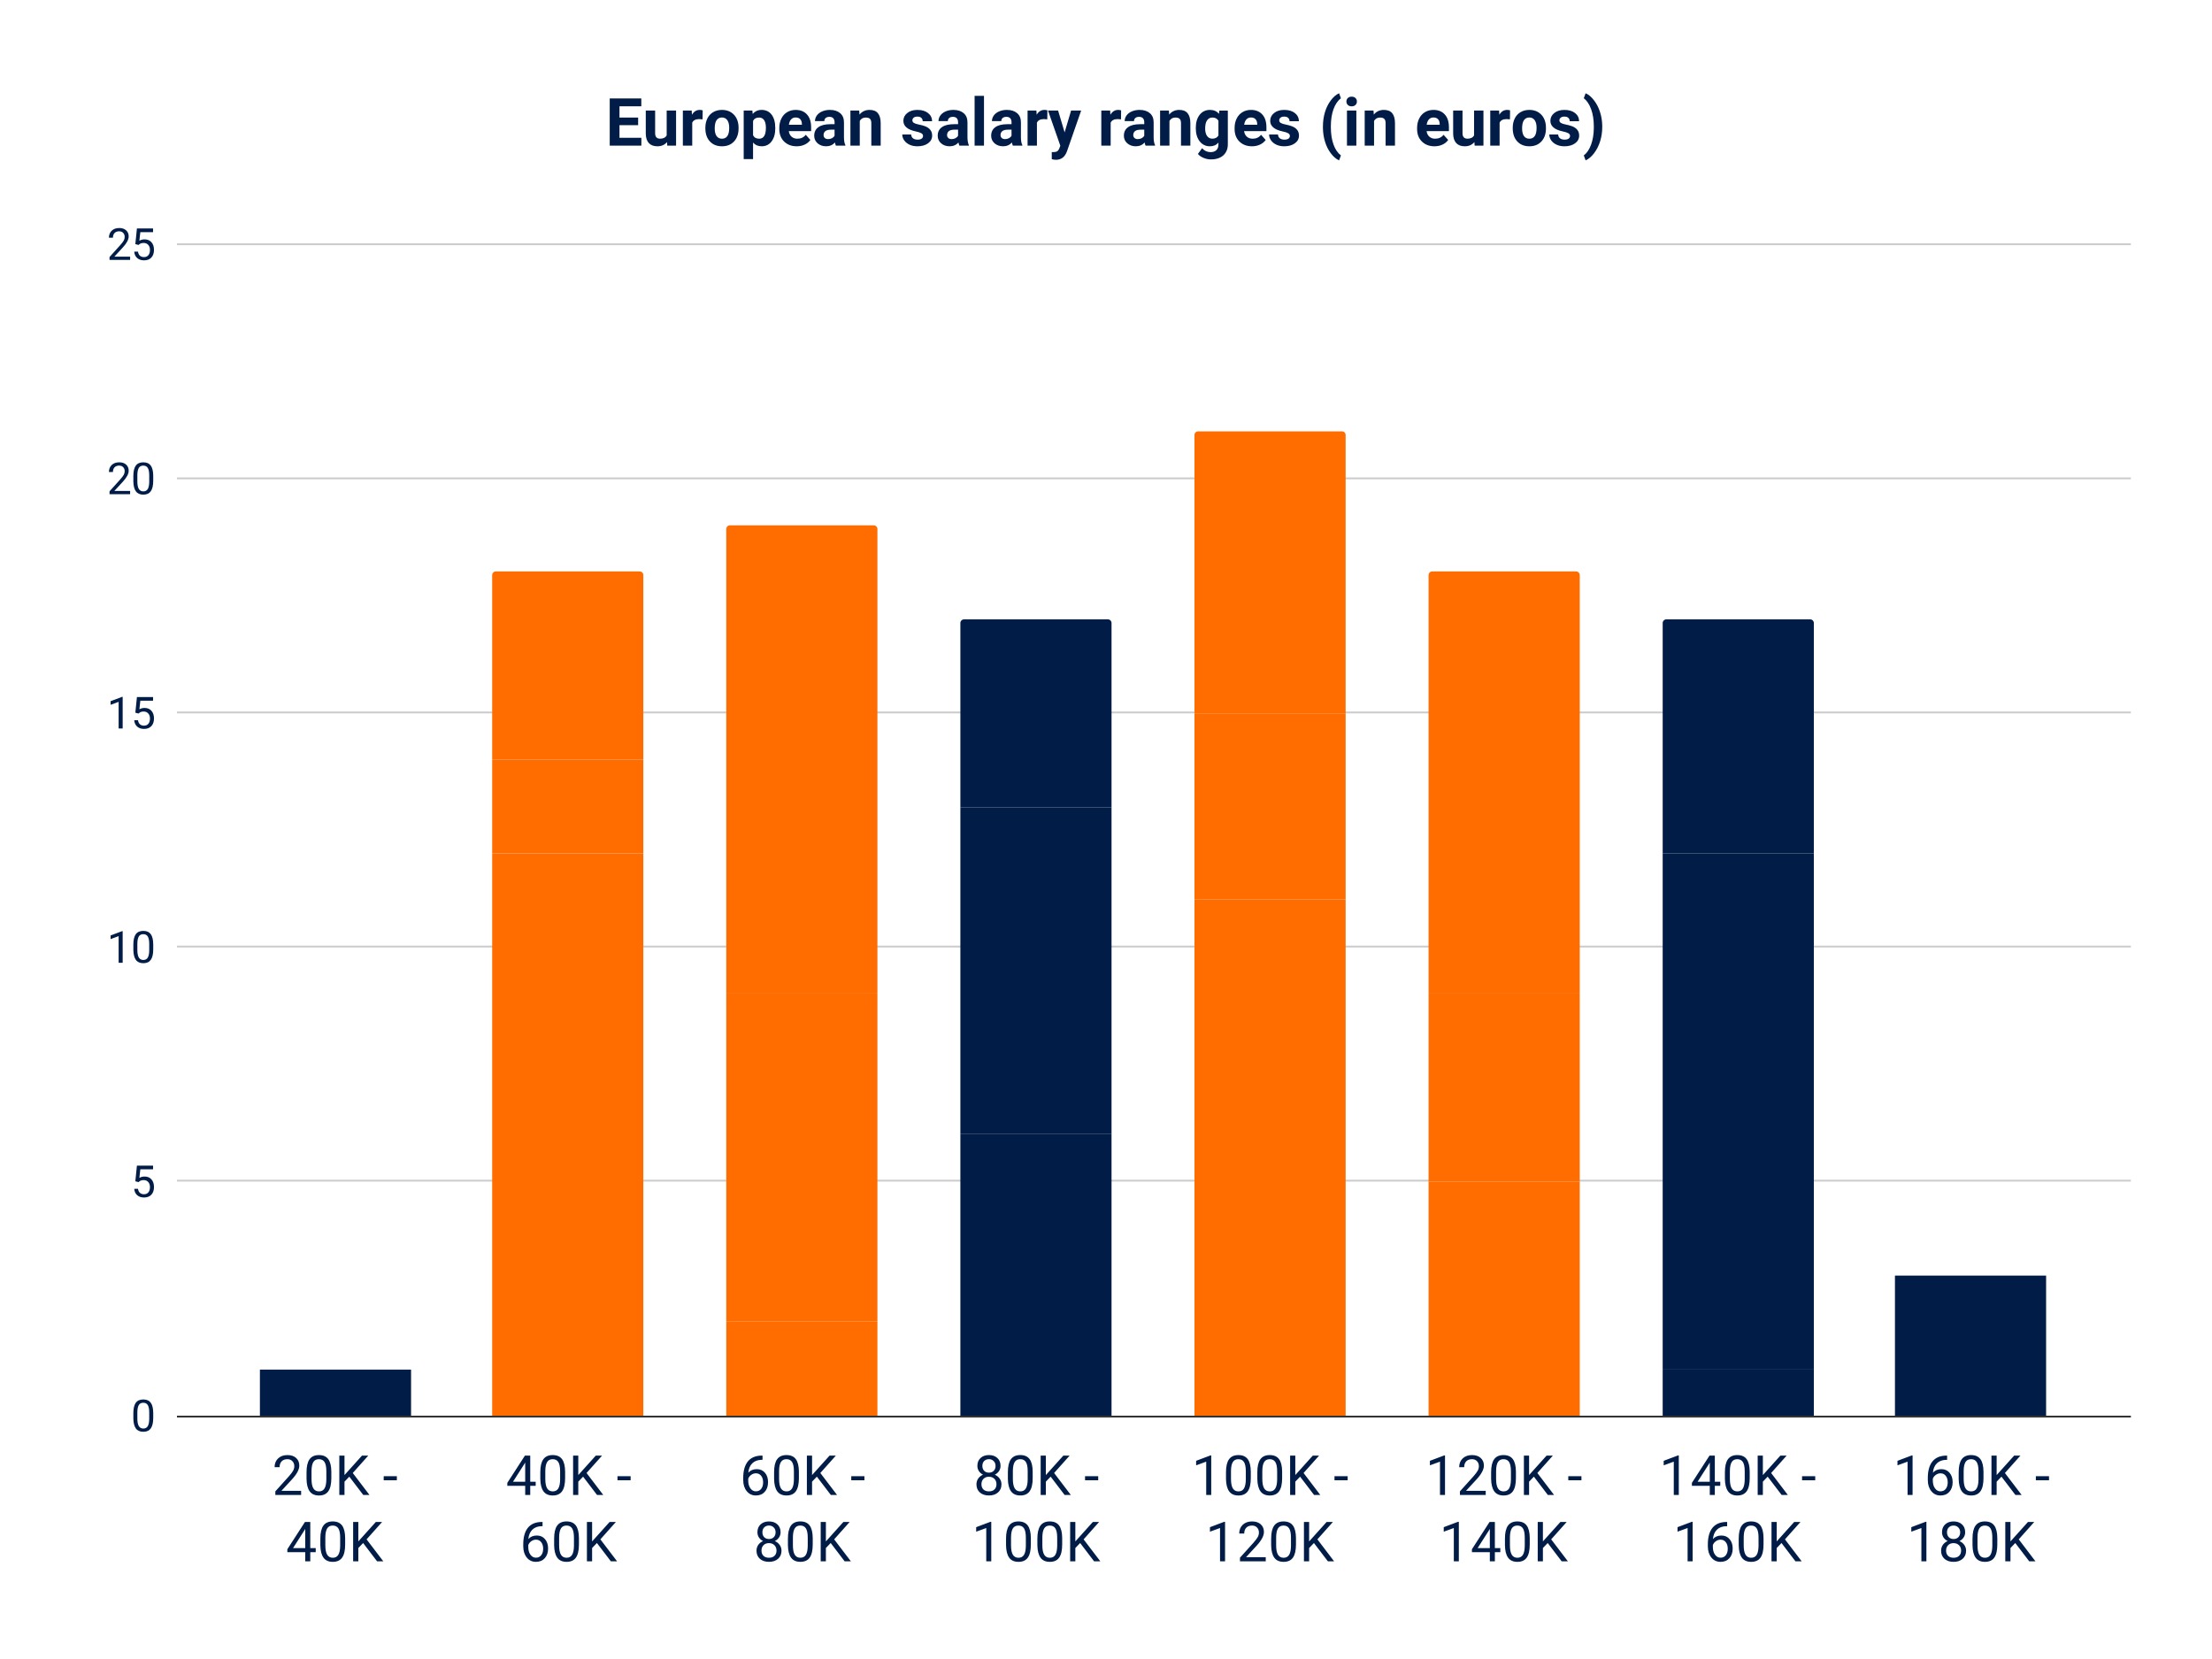 <svg viewBox="0 0 1200 900" fill="none" stroke-linecap="square" stroke-miterlimit="10" xmlns="http://www.w3.org/2000/svg"><path fill="#fff" d="M0 0h1200v900H0V0z"></path><path stroke="#333" stroke-linecap="butt" d="M96.5 768.5h1059"></path><path stroke="#ccc" stroke-linecap="butt" d="M96.5 640.5h1059m-1059-127h1059m-1059-127h1059m-1059-127h1059m-1059-127h1059"></path><path clip-path="url(#id_0)" d="M223 768h-82v-25h82z"></path><path fill="#001c47" clip-path="url(#id_0)" d="M223 768h-82v-25h82z"></path><path clip-path="url(#id_0)" d="M349 768h-82V463h82z"></path><path fill="#ff6d01" clip-path="url(#id_0)" d="M349 768h-82V463h82z"></path><path clip-path="url(#id_0)" d="M476 768h-82v-51h82z"></path><path fill="#ff6d01" clip-path="url(#id_0)" d="M476 768h-82v-51h82z"></path><path clip-path="url(#id_0)" d="M603 768h-82V615h82z"></path><path fill="#001c47" clip-path="url(#id_0)" d="M603 768h-82V615h82z"></path><path clip-path="url(#id_0)" d="M730 768h-82V488h82z"></path><path fill="#ff6d01" clip-path="url(#id_0)" d="M730 768h-82V488h82z"></path><path clip-path="url(#id_0)" d="M857 768h-82V641h82z"></path><path fill="#ff6d01" clip-path="url(#id_0)" d="M857 768h-82V641h82z"></path><path clip-path="url(#id_0)" d="M984 768h-82v-25h82z"></path><path fill="#001c47" clip-path="url(#id_0)" d="M984 768h-82v-25h82z"></path><path clip-path="url(#id_0)" d="M1110 768h-82 82z"></path><path fill="#001c47" clip-path="url(#id_0)" d="M1110 768h-82 82z"></path><path clip-path="url(#id_0)" d="M223 743h-82 82z"></path><path fill="#001c47" clip-path="url(#id_0)" d="M223 743h-82 82z"></path><path clip-path="url(#id_0)" d="M349 463h-82v-51h82z"></path><path fill="#ff6d01" clip-path="url(#id_0)" d="M349 463h-82v-51h82z"></path><path clip-path="url(#id_0)" d="M476 717h-82V539h82z"></path><path fill="#ff6d01" clip-path="url(#id_0)" d="M476 717h-82V539h82z"></path><path clip-path="url(#id_0)" d="M603 615h-82V438h82z"></path><path fill="#001c47" clip-path="url(#id_0)" d="M603 615h-82V438h82z"></path><path clip-path="url(#id_0)" d="M730 488h-82V387h82z"></path><path fill="#ff6d01" clip-path="url(#id_0)" d="M730 488h-82V387h82z"></path><path clip-path="url(#id_0)" d="M857 641h-82V539h82z"></path><path fill="#ff6d01" clip-path="url(#id_0)" d="M857 641h-82V539h82z"></path><path clip-path="url(#id_0)" d="M984 743h-82V463h82z"></path><path fill="#001c47" clip-path="url(#id_0)" d="M984 743h-82V463h82z"></path><path clip-path="url(#id_0)" d="M1110 768h-82v-76h82z"></path><path fill="#001c47" clip-path="url(#id_0)" d="M1110 768h-82v-76h82z"></path><path clip-path="url(#id_0)" d="M223 743h-82 82z"></path><path fill="#001c47" clip-path="url(#id_0)" d="M223 743h-82 82z"></path><path clip-path="url(#id_0)" d="M349 412h-82V312a2 2 0 012-2h78a2 2 0 012 2z"></path><path fill="#ff6d01" clip-path="url(#id_0)" d="M349 412h-82V312a2 2 0 012-2h78a2 2 0 012 2z"></path><path clip-path="url(#id_0)" d="M476 539h-82V287a2 2 0 012-2h78a2 2 0 012 2z"></path><path fill="#ff6d01" clip-path="url(#id_0)" d="M476 539h-82V287a2 2 0 012-2h78a2 2 0 012 2z"></path><path clip-path="url(#id_0)" d="M603 438h-82V338a2 2 0 012-2h78a2 2 0 012 2z"></path><path fill="#001c47" clip-path="url(#id_0)" d="M603 438h-82V338a2 2 0 012-2h78a2 2 0 012 2z"></path><path clip-path="url(#id_0)" d="M730 387h-82V236a2 2 0 012-2h78a2 2 0 012 2z"></path><path fill="#ff6d01" clip-path="url(#id_0)" d="M730 387h-82V236a2 2 0 012-2h78a2 2 0 012 2z"></path><path clip-path="url(#id_0)" d="M857 539h-82V312a2 2 0 012-2h78a2 2 0 012 2z"></path><path fill="#ff6d01" clip-path="url(#id_0)" d="M857 539h-82V312a2 2 0 012-2h78a2 2 0 012 2z"></path><path clip-path="url(#id_0)" d="M984 463h-82V338a2 2 0 012-2h78a2 2 0 012 2z"></path><path fill="#001c47" clip-path="url(#id_0)" d="M984 463h-82V338a2 2 0 012-2h78a2 2 0 012 2z"></path><path clip-path="url(#id_0)" d="M1110 692h-82 82z"></path><path fill="#001c47" clip-path="url(#id_0)" d="M1110 692h-82 82z"></path><path fill="#001c47" d="M83.125 769.219q0 3.812-1.313 5.672-1.296 1.843-4.062 1.843-2.734 0-4.047-1.812-1.312-1.813-1.36-5.406v-2.891q0-3.766 1.298-5.594 1.312-1.828 4.093-1.828 2.75 0 4.047 1.766 1.297 1.765 1.344 5.437v2.813zm-2.172-2.969q0-2.75-.781-4-.766-1.266-2.438-1.266-1.671 0-2.437 1.25-.75 1.25-.781 3.86v3.468q0 2.766.796 4.094.813 1.313 2.438 1.313 1.61 0 2.39-1.235.782-1.25.813-3.922v-3.562zm-7.531-125.413l.86-8.5h8.75v2h-6.907l-.516 4.657q1.25-.735 2.844-.735 2.328 0 3.703 1.547 1.375 1.531 1.375 4.156 0 2.641-1.422 4.157-1.421 1.515-3.984 1.515-2.266 0-3.703-1.25-1.422-1.265-1.61-3.468h2.047q.204 1.453 1.047 2.203.844.75 2.219.75 1.516 0 2.375-1.032.86-1.03.86-2.859 0-1.703-.938-2.734-.922-1.047-2.469-1.047-1.422 0-2.234.625l-.563.469-1.734-.454zM66.547 522.3h-2.188v-14.453L60 509.457v-1.97l6.203-2.328h.344V522.3zm16.578-7.281q0 3.812-1.313 5.672-1.296 1.843-4.062 1.843-2.734 0-4.047-1.812-1.312-1.813-1.36-5.406v-2.891q0-3.766 1.298-5.594 1.312-1.828 4.093-1.828 2.75 0 4.047 1.766 1.297 1.765 1.344 5.437v2.813zm-2.172-2.969q0-2.75-.781-4-.766-1.266-2.438-1.266-1.671 0-2.437 1.25-.75 1.25-.781 3.86v3.468q0 2.766.796 4.094.813 1.313 2.438 1.313 1.61 0 2.39-1.235.782-1.25.813-3.922v-3.562zM66.547 395.2h-2.188v-14.453L60 382.357v-1.97l6.203-2.328h.344V395.2zm6.875-8.563l.86-8.5h8.75v2h-6.907l-.516 4.657q1.25-.735 2.844-.735 2.328 0 3.703 1.547 1.375 1.531 1.375 4.156 0 2.641-1.422 4.157-1.421 1.515-3.984 1.515-2.266 0-3.703-1.25-1.422-1.265-1.61-3.468h2.047q.204 1.453 1.047 2.203.844.75 2.219.75 1.516 0 2.375-1.031.86-1.032.86-2.86 0-1.703-.938-2.734-.922-1.047-2.469-1.047-1.422 0-2.234.625l-.563.469-1.734-.454zM70.594 268.1H59.422v-1.563l5.906-6.562q1.313-1.484 1.813-2.406.5-.938.5-1.938 0-1.344-.813-2.187-.812-.86-2.156-.86-1.625 0-2.516.922-.89.922-.89 2.563h-2.172q0-2.36 1.515-3.813 1.516-1.453 4.063-1.453 2.375 0 3.75 1.25 1.39 1.25 1.39 3.313 0 2.53-3.203 6l-4.578 4.968h8.563v1.766zm12.531-7.281q0 3.812-1.313 5.672-1.296 1.843-4.062 1.843-2.734 0-4.047-1.812-1.312-1.813-1.36-5.406v-2.891q0-3.766 1.298-5.594 1.312-1.828 4.093-1.828 2.75 0 4.047 1.766 1.297 1.765 1.344 5.437v2.813zm-2.172-2.969q0-2.75-.781-4-.766-1.266-2.438-1.266-1.671 0-2.437 1.25-.75 1.25-.781 3.86v3.469q0 2.765.796 4.093.813 1.313 2.438 1.313 1.61 0 2.39-1.235.782-1.25.813-3.921v-3.563zM70.594 141H59.422v-1.563l5.906-6.562q1.313-1.484 1.813-2.406.5-.938.5-1.938 0-1.344-.813-2.187-.812-.86-2.156-.86-1.625 0-2.516.922-.89.922-.89 2.563h-2.172q0-2.36 1.515-3.813 1.516-1.453 4.063-1.453 2.375 0 3.75 1.25 1.39 1.25 1.39 3.313 0 2.53-3.203 6l-4.578 4.968h8.563V141zm2.828-8.563l.86-8.5h8.75v2h-6.907l-.516 4.657q1.25-.735 2.844-.735 2.328 0 3.703 1.547 1.375 1.531 1.375 4.156 0 2.641-1.422 4.157-1.421 1.515-3.984 1.515-2.266 0-3.703-1.25-1.422-1.265-1.61-3.468h2.047q.204 1.453 1.047 2.203.844.75 2.219.75 1.516 0 2.375-1.031.86-1.032.86-2.86 0-1.703-.938-2.734-.922-1.047-2.469-1.047-1.422 0-2.234.625l-.563.469-1.734-.453zM163.358 811h-13.985v-1.953l7.391-8.203q1.64-1.86 2.266-3.016.625-1.172.625-2.422 0-1.656-1.016-2.718-1.016-1.079-2.703-1.079-2.016 0-3.14 1.157-1.11 1.14-1.11 3.187h-2.719q0-2.937 1.89-4.75 1.907-1.828 5.079-1.828 2.984 0 4.703 1.563 1.734 1.562 1.734 4.156 0 3.14-4.015 7.5l-5.703 6.187h10.703V811zm16.39-9.094q0 4.75-1.625 7.078-1.625 2.313-5.078 2.313-3.406 0-5.047-2.266-1.64-2.265-1.703-6.765v-3.61q0-4.703 1.625-6.984 1.625-2.297 5.094-2.297 3.438 0 5.063 2.203 1.64 2.203 1.671 6.813v3.515zm-2.703-3.703q0-3.453-.968-5.015-.97-1.579-3.063-1.579-2.078 0-3.031 1.563-.953 1.562-.985 4.812v4.344q0 3.453 1 5.11 1.016 1.64 3.047 1.64 2 0 2.969-1.547.984-1.562 1.031-4.89v-4.438zm12.453 2.875l-2.609 2.719V811h-2.812v-21.328h2.812v10.547l9.484-10.547h3.407l-8.407 9.422L200.436 811h-3.375l-7.563-9.922zm25.797 1.969h-7.14v-2.219h7.14v2.219zm-46.968 36.797h2.953v2.203h-2.953V847h-2.735v-4.953h-9.703v-1.594l9.547-14.781h2.89v14.172zm-9.36 0h6.625v-10.469l-.312.594-6.313 9.875zm28.281-1.938q0 4.75-1.625 7.078-1.625 2.313-5.078 2.313-3.406 0-5.047-2.266-1.64-2.265-1.703-6.765v-3.61q0-4.703 1.625-6.984 1.625-2.297 5.094-2.297 3.438 0 5.063 2.203 1.64 2.203 1.671 6.813v3.515zm-2.703-3.703q0-3.453-.968-5.015-.97-1.579-3.063-1.579-2.078 0-3.031 1.563-.953 1.562-.985 4.812v4.344q0 3.453 1 5.11 1.016 1.64 3.047 1.64 2 0 2.969-1.547.984-1.562 1.031-4.89v-4.438zm12.453 2.875l-2.609 2.719V847h-2.812v-21.328h2.812v10.547l9.484-10.547h3.407l-8.407 9.422L207.936 847h-3.375l-7.563-9.922zm90.655-33.234h2.953v2.203h-2.953V811h-2.734v-4.953h-9.704v-1.594l9.547-14.781h2.89v14.172zm-9.36 0h6.626v-10.469l-.313.594-6.312 9.875zm28.282-1.938q0 4.75-1.625 7.078-1.625 2.313-5.078 2.313-3.407 0-5.047-2.266-1.64-2.265-1.703-6.765v-3.61q0-4.703 1.625-6.984 1.625-2.297 5.093-2.297 3.438 0 5.063 2.203 1.64 2.203 1.672 6.813v3.515zm-2.703-3.703q0-3.453-.97-5.015-.968-1.579-3.062-1.579-2.078 0-3.03 1.563-.954 1.562-.985 4.812v4.344q0 3.453 1 5.11 1.015 1.64 3.047 1.64 2 0 2.968-1.547.985-1.562 1.032-4.89v-4.438zm12.453 2.875l-2.61 2.719V811h-2.812v-21.328h2.812v10.547l9.485-10.547h3.406l-8.406 9.422L327.262 811h-3.375l-7.562-9.922zm25.797 1.969h-7.141v-2.219h7.14v2.219zm-47.782 22.609v2.297h-.5q-3.156.063-5.03 1.875-1.876 1.813-2.173 5.11 1.688-1.922 4.594-1.922 2.781 0 4.438 1.968 1.671 1.953 1.671 5.063 0 3.297-1.796 5.281-1.782 1.969-4.813 1.969-3.047 0-4.953-2.344-1.906-2.36-1.906-6.062v-1.047q0-5.89 2.5-9 2.515-3.11 7.484-3.188h.484zm-3.562 9.61q-1.39 0-2.563.843-1.171.828-1.625 2.094v.985q0 2.64 1.188 4.25 1.187 1.609 2.953 1.609 1.844 0 2.89-1.344 1.048-1.344 1.048-3.531 0-2.203-1.063-3.547-1.062-1.36-2.828-1.36zm23.297 2.64q0 4.75-1.625 7.078-1.625 2.313-5.078 2.313-3.407 0-5.047-2.266-1.64-2.265-1.703-6.765v-3.61q0-4.703 1.625-6.984 1.625-2.297 5.093-2.297 3.438 0 5.063 2.203 1.64 2.203 1.672 6.813v3.515zm-2.703-3.703q0-3.453-.97-5.015-.968-1.579-3.062-1.579-2.078 0-3.03 1.563-.954 1.562-.985 4.812v4.344q0 3.453 1 5.11 1.015 1.64 3.047 1.64 2 0 2.968-1.547.985-1.562 1.032-4.89v-4.438zm12.453 2.875l-2.61 2.719V847h-2.812v-21.328h2.812v10.547l9.485-10.547h3.406l-8.406 9.422L334.762 847h-3.375l-7.562-9.922zm89.842-47.422v2.297h-.5q-3.157.063-5.032 1.875-1.875 1.813-2.171 5.11 1.687-1.922 4.593-1.922 2.782 0 4.438 1.968 1.672 1.953 1.672 5.063 0 3.297-1.797 5.281-1.781 1.969-4.813 1.969-3.047 0-4.953-2.344-1.906-2.36-1.906-6.062v-1.047q0-5.89 2.5-9 2.516-3.11 7.484-3.188h.485zm-3.563 9.61q-1.39 0-2.562.843-1.172.828-1.625 2.094v.985q0 2.64 1.187 4.25 1.188 1.609 2.953 1.609 1.844 0 2.891-1.344t1.047-3.531q0-2.203-1.063-3.547-1.062-1.36-2.828-1.36zm23.297 2.64q0 4.75-1.625 7.078-1.625 2.313-5.078 2.313-3.406 0-5.047-2.266-1.64-2.265-1.703-6.765v-3.61q0-4.703 1.625-6.984 1.625-2.297 5.094-2.297 3.437 0 5.062 2.203 1.64 2.203 1.672 6.813v3.515zm-2.703-3.703q0-3.453-.969-5.015-.969-1.579-3.062-1.579-2.078 0-3.032 1.563-.953 1.562-.984 4.812v4.344q0 3.453 1 5.11 1.016 1.64 3.047 1.64 2 0 2.969-1.547.984-1.562 1.031-4.89v-4.438zm12.453 2.875l-2.61 2.719V811h-2.812v-21.328h2.813v10.547l9.484-10.547h3.406l-8.406 9.422L454.09 811h-3.375l-7.563-9.922zm25.797 1.969h-7.14v-2.219h7.14v2.219zm-45.484 28.187q0 1.594-.844 2.844-.844 1.25-2.266 1.953 1.656.719 2.625 2.094.985 1.375.985 3.125 0 2.766-1.875 4.406-1.86 1.64-4.907 1.64-3.078 0-4.937-1.64Q410.4 844 410.4 841.25q0-1.734.938-3.125.953-1.39 2.625-2.11-1.422-.702-2.25-1.952-.813-1.25-.813-2.829 0-2.687 1.719-4.265 1.734-1.594 4.562-1.594 2.813 0 4.547 1.594 1.735 1.578 1.735 4.265zm-2.204 9.953q0-1.796-1.14-2.921-1.14-1.125-2.969-1.125-1.828 0-2.937 1.125-1.11 1.109-1.11 2.922 0 1.812 1.078 2.859 1.078 1.031 3 1.031 1.907 0 2.985-1.047 1.093-1.047 1.093-2.843zm-4.078-13.578q-1.593 0-2.593.985-.985.984-.985 2.687 0 1.625.969 2.64.984 1 2.61 1 1.624 0 2.593-1 .984-1.015.984-2.64 0-1.625-1.015-2.64-1.016-1.032-2.563-1.032zm23.72 10.297q0 4.75-1.626 7.078-1.625 2.313-5.078 2.313-3.406 0-5.047-2.266-1.64-2.265-1.703-6.765v-3.61q0-4.703 1.625-6.984 1.625-2.297 5.094-2.297 3.437 0 5.062 2.203 1.64 2.203 1.672 6.813v3.515zm-2.704-3.703q0-3.453-.969-5.015-.969-1.579-3.062-1.579-2.078 0-3.032 1.563-.953 1.562-.984 4.812v4.344q0 3.453 1 5.11 1.016 1.64 3.047 1.64 2 0 2.969-1.547.984-1.562 1.031-4.89v-4.438zm12.453 2.875l-2.61 2.719V847h-2.812v-21.328h2.813v10.547l9.484-10.547h3.406l-8.406 9.422L461.59 847h-3.375l-7.563-9.922zm92.139-41.844q0 1.594-.844 2.844-.844 1.25-2.265 1.953 1.656.719 2.625 2.094.984 1.375.984 3.125 0 2.766-1.875 4.406-1.86 1.64-4.906 1.64-3.078 0-4.938-1.64-1.844-1.656-1.844-4.406 0-1.734.938-3.125.953-1.39 2.625-2.11-1.422-.702-2.25-1.952-.813-1.25-.813-2.829 0-2.687 1.72-4.265 1.734-1.594 4.562-1.594 2.812 0 4.547 1.594 1.734 1.578 1.734 4.265zm-2.203 9.953q0-1.796-1.14-2.921-1.141-1.125-2.97-1.125-1.828 0-2.937 1.125-1.11 1.109-1.11 2.922 0 1.812 1.079 2.859 1.078 1.031 3 1.031 1.906 0 2.984-1.047 1.094-1.047 1.094-2.843zm-4.078-13.578q-1.594 0-2.594.985-.984.984-.984 2.687 0 1.625.968 2.64.985 1 2.61 1t2.593-1q.985-1.015.985-2.64 0-1.625-1.016-2.64-1.015-1.032-2.562-1.032zm23.718 10.297q0 4.75-1.625 7.078-1.625 2.313-5.078 2.313-3.406 0-5.047-2.266-1.64-2.265-1.703-6.765v-3.61q0-4.703 1.625-6.984 1.625-2.297 5.094-2.297 3.438 0 5.063 2.203 1.64 2.203 1.671 6.813v3.515zm-2.703-3.703q0-3.453-.968-5.015-.97-1.579-3.063-1.579-2.078 0-3.031 1.563-.953 1.562-.985 4.812v4.344q0 3.453 1 5.11 1.016 1.64 3.047 1.64 2 0 2.97-1.547.983-1.562 1.03-4.89v-4.438zm12.453 2.875l-2.609 2.719V811h-2.812v-21.328h2.812v10.547l9.484-10.547h3.407l-8.407 9.422L580.915 811h-3.375l-7.563-9.922zm25.797 1.969h-7.14v-2.219h7.14v2.219zM537.759 847h-2.719v-18.063l-5.469 2v-2.453l7.766-2.922h.422V847zm21.468-9.094q0 4.75-1.625 7.078-1.625 2.313-5.078 2.313-3.406 0-5.047-2.266-1.64-2.265-1.703-6.765v-3.61q0-4.703 1.625-6.984 1.625-2.297 5.094-2.297 3.438 0 5.063 2.203 1.64 2.203 1.671 6.813v3.515zm-2.703-3.703q0-3.453-.968-5.015-.97-1.579-3.063-1.579-2.078 0-3.031 1.563-.953 1.562-.985 4.812v4.344q0 3.453 1 5.11 1.016 1.64 3.047 1.64 2 0 2.97-1.547.983-1.562 1.03-4.89v-4.438zm19.703 3.703q0 4.75-1.625 7.078-1.625 2.313-5.078 2.313-3.406 0-5.047-2.266-1.64-2.265-1.703-6.765v-3.61q0-4.703 1.625-6.984 1.625-2.297 5.094-2.297 3.438 0 5.063 2.203 1.64 2.203 1.671 6.813v3.515zm-2.703-3.703q0-3.453-.968-5.015-.97-1.579-3.063-1.579-2.078 0-3.031 1.563-.953 1.562-.985 4.812v4.344q0 3.453 1 5.11 1.016 1.64 3.047 1.64 2 0 2.97-1.547.983-1.562 1.03-4.89v-4.438zm12.453 2.875l-2.609 2.719V847h-2.812v-21.328h2.812v10.547l9.484-10.547h3.407l-8.407 9.422L596.915 847h-3.375l-7.563-9.922zM657.085 811h-2.719v-18.063l-5.468 2v-2.453l7.765-2.922h.422V811zm21.469-9.094q0 4.75-1.625 7.078-1.625 2.313-5.078 2.313-3.407 0-5.047-2.266-1.64-2.265-1.703-6.765v-3.61q0-4.703 1.625-6.984 1.625-2.297 5.093-2.297 3.438 0 5.063 2.203 1.64 2.203 1.672 6.813v3.515zm-2.703-3.703q0-3.453-.97-5.015-.968-1.579-3.062-1.579-2.078 0-3.03 1.563-.954 1.562-.985 4.812v4.344q0 3.453 1 5.11 1.015 1.64 3.047 1.64 2 0 2.968-1.547.985-1.562 1.032-4.89v-4.438zm19.703 3.703q0 4.75-1.625 7.078-1.625 2.313-5.078 2.313-3.407 0-5.047-2.266-1.64-2.265-1.703-6.765v-3.61q0-4.703 1.625-6.984 1.625-2.297 5.093-2.297 3.438 0 5.063 2.203 1.64 2.203 1.672 6.813v3.515zm-2.703-3.703q0-3.453-.97-5.015-.968-1.579-3.062-1.579-2.078 0-3.03 1.563-.954 1.562-.985 4.812v4.344q0 3.453 1 5.11 1.015 1.64 3.047 1.64 2 0 2.968-1.547.985-1.562 1.032-4.89v-4.438zm12.453 2.875l-2.61 2.719V811h-2.812v-21.328h2.812v10.547l9.485-10.547h3.406l-8.406 9.422L716.24 811h-3.375l-7.562-9.922zm25.797 1.969h-7.141v-2.219h7.14v2.219zM664.585 847h-2.719v-18.063l-5.468 2v-2.453l7.765-2.922h.422V847zm22.078 0H672.68v-1.953l7.39-8.203q1.641-1.86 2.266-3.016.625-1.172.625-2.422 0-1.656-1.016-2.718-1.015-1.079-2.703-1.079-2.015 0-3.14 1.157-1.11 1.14-1.11 3.187h-2.718q0-2.937 1.89-4.75 1.906-1.828 5.078-1.828 2.985 0 4.703 1.563 1.735 1.562 1.735 4.156 0 3.14-4.016 7.5l-5.703 6.187h10.703V847zm16.39-9.094q0 4.75-1.624 7.078-1.625 2.313-5.078 2.313-3.407 0-5.047-2.266-1.64-2.265-1.703-6.765v-3.61q0-4.703 1.625-6.984 1.625-2.297 5.093-2.297 3.438 0 5.063 2.203 1.64 2.203 1.672 6.813v3.515zm-2.702-3.703q0-3.453-.97-5.015-.968-1.579-3.062-1.579-2.078 0-3.03 1.563-.954 1.562-.985 4.812v4.344q0 3.453 1 5.11 1.015 1.64 3.047 1.64 2 0 2.968-1.547.985-1.562 1.032-4.89v-4.438zm12.453 2.875l-2.61 2.719V847h-2.812v-21.328h2.812v10.547l9.485-10.547h3.406l-8.406 9.422L723.74 847h-3.375l-7.562-9.922zM783.911 811h-2.718v-18.063l-5.47 2v-2.453l7.767-2.922h.421V811zm22.079 0h-13.985v-1.953l7.39-8.203q1.641-1.86 2.266-3.016.625-1.172.625-2.422 0-1.656-1.015-2.718-1.016-1.079-2.703-1.079-2.016 0-3.141 1.157-1.11 1.14-1.11 3.187H791.6q0-2.937 1.89-4.75 1.907-1.828 5.079-1.828 2.984 0 4.703 1.563 1.734 1.562 1.734 4.156 0 3.14-4.015 7.5l-5.704 6.187h10.704V811zm16.39-9.094q0 4.75-1.625 7.078-1.625 2.313-5.078 2.313-3.406 0-5.047-2.266-1.64-2.265-1.703-6.765v-3.61q0-4.703 1.625-6.984 1.625-2.297 5.094-2.297 3.437 0 5.062 2.203 1.64 2.203 1.672 6.813v3.515zm-2.703-3.703q0-3.453-.969-5.015-.968-1.579-3.062-1.579-2.078 0-3.031 1.563-.954 1.562-.985 4.812v4.344q0 3.453 1 5.11 1.016 1.64 3.047 1.64 2 0 2.969-1.547.984-1.562 1.031-4.89v-4.438zm12.453 2.875l-2.61 2.719V811h-2.812v-21.328h2.813v10.547l9.484-10.547h3.406l-8.406 9.422L843.068 811h-3.375l-7.563-9.922zm25.797 1.969h-7.14v-2.219h7.14v2.219zM791.411 847h-2.718v-18.063l-5.47 2v-2.453l7.767-2.922h.421V847zm19.547-7.156h2.953v2.203h-2.953V847h-2.734v-4.953h-9.703v-1.594l9.547-14.781h2.89v14.172zm-9.36 0h6.626v-10.469l-.313.594-6.312 9.875zm28.282-1.938q0 4.75-1.625 7.078-1.625 2.313-5.078 2.313-3.406 0-5.047-2.266-1.64-2.265-1.703-6.765v-3.61q0-4.703 1.625-6.984 1.625-2.297 5.094-2.297 3.437 0 5.062 2.203 1.64 2.203 1.672 6.813v3.515zm-2.703-3.703q0-3.453-.969-5.015-.968-1.579-3.062-1.579-2.078 0-3.031 1.563-.954 1.562-.985 4.812v4.344q0 3.453 1 5.11 1.016 1.64 3.047 1.64 2 0 2.969-1.547.984-1.562 1.031-4.89v-4.438zm12.453 2.875l-2.61 2.719V847h-2.812v-21.328h2.813v10.547l9.484-10.547h3.406l-8.406 9.422L850.568 847h-3.375l-7.563-9.922zM910.738 811h-2.719v-18.063l-5.469 2v-2.453l7.766-2.922h.422V811zm19.547-7.156h2.953v2.203h-2.953V811h-2.735v-4.953h-9.703v-1.594l9.547-14.781h2.89v14.172zm-9.36 0h6.625v-10.469l-.312.594-6.313 9.875zm28.282-1.938q0 4.75-1.625 7.078-1.625 2.313-5.079 2.313-3.406 0-5.047-2.266-1.64-2.265-1.703-6.765v-3.61q0-4.703 1.625-6.984 1.625-2.297 5.094-2.297 3.438 0 5.063 2.203 1.64 2.203 1.672 6.813v3.515zm-2.704-3.703q0-3.453-.968-5.015-.97-1.579-3.063-1.579-2.078 0-3.031 1.563-.953 1.562-.985 4.812v4.344q0 3.453 1 5.11 1.016 1.64 3.047 1.64 2 0 2.97-1.547.984-1.562 1.03-4.89v-4.438zm12.453 2.875l-2.609 2.719V811h-2.812v-21.328h2.812v10.547l9.485-10.547h3.406l-8.407 9.422L969.894 811h-3.375l-7.563-9.922zm25.797 1.969h-7.14v-2.219h7.14v2.219zM918.238 847h-2.719v-18.063l-5.469 2v-2.453l7.766-2.922h.422V847zm18.734-21.344v2.297h-.5q-3.156.063-5.031 1.875-1.875 1.813-2.172 5.11 1.688-1.922 4.594-1.922 2.781 0 4.437 1.968 1.672 1.953 1.672 5.063 0 3.297-1.797 5.281-1.781 1.969-4.812 1.969-3.047 0-4.953-2.344-1.907-2.36-1.907-6.062v-1.047q0-5.89 2.5-9 2.516-3.11 7.485-3.188h.484zm-3.562 9.61q-1.391 0-2.563.843-1.172.828-1.625 2.094v.985q0 2.64 1.188 4.25 1.187 1.609 2.953 1.609 1.843 0 2.89-1.344 1.047-1.344 1.047-3.531 0-2.203-1.062-3.547-1.063-1.36-2.828-1.36zm23.297 2.64q0 4.75-1.625 7.078-1.625 2.313-5.079 2.313-3.406 0-5.047-2.266-1.64-2.265-1.703-6.765v-3.61q0-4.703 1.625-6.984 1.625-2.297 5.094-2.297 3.438 0 5.063 2.203 1.64 2.203 1.672 6.813v3.515zm-2.704-3.703q0-3.453-.968-5.015-.97-1.579-3.063-1.579-2.078 0-3.031 1.563-.953 1.562-.985 4.812v4.344q0 3.453 1 5.11 1.016 1.64 3.047 1.64 2 0 2.97-1.547.984-1.562 1.03-4.89v-4.438zm12.453 2.875l-2.609 2.719V847h-2.812v-21.328h2.812v10.547l9.485-10.547h3.406l-8.407 9.422L977.394 847h-3.375l-7.563-9.922zM1037.564 811h-2.719v-18.063l-5.468 2v-2.453l7.765-2.922h.422V811zm18.735-21.344v2.297h-.5q-3.157.063-5.032 1.875-1.875 1.813-2.172 5.11 1.688-1.922 4.594-1.922 2.781 0 4.438 1.968 1.672 1.953 1.672 5.063 0 3.297-1.797 5.281-1.782 1.969-4.813 1.969-3.047 0-4.953-2.344-1.906-2.36-1.906-6.062v-1.047q0-5.89 2.5-9 2.515-3.11 7.484-3.188h.485zm-3.563 9.61q-1.39 0-2.563.843-1.171.828-1.624 2.094v.985q0 2.64 1.187 4.25 1.188 1.609 2.953 1.609 1.844 0 2.89-1.344 1.048-1.344 1.048-3.531 0-2.203-1.063-3.547-1.062-1.36-2.828-1.36zm23.297 2.64q0 4.75-1.625 7.078-1.625 2.313-5.078 2.313-3.406 0-5.047-2.266-1.64-2.265-1.703-6.765v-3.61q0-4.703 1.625-6.984 1.625-2.297 5.094-2.297 3.437 0 5.062 2.203 1.64 2.203 1.672 6.813v3.515zm-2.703-3.703q0-3.453-.969-5.015-.969-1.579-3.063-1.579-2.078 0-3.03 1.563-.954 1.562-.985 4.812v4.344q0 3.453 1 5.11 1.016 1.64 3.047 1.64 2 0 2.969-1.547.984-1.562 1.03-4.89v-4.438zm12.453 2.875l-2.61 2.719V811h-2.812v-21.328h2.813v10.547l9.484-10.547h3.406l-8.406 9.422L1096.72 811h-3.375l-7.562-9.922zm25.797 1.969h-7.14v-2.219h7.14v2.219zM1045.064 847h-2.719v-18.063l-5.468 2v-2.453l7.765-2.922h.422V847zm21.031-15.766q0 1.594-.843 2.844-.844 1.25-2.266 1.953 1.656.719 2.625 2.094.984 1.375.984 3.125 0 2.766-1.875 4.406-1.859 1.64-4.906 1.64-3.078 0-4.937-1.64-1.844-1.656-1.844-4.406 0-1.734.937-3.125.954-1.39 2.625-2.11-1.421-.702-2.25-1.952-.812-1.25-.812-2.829 0-2.687 1.719-4.265 1.734-1.594 4.562-1.594 2.813 0 4.547 1.594 1.734 1.578 1.734 4.265zm-2.203 9.953q0-1.796-1.14-2.921-1.141-1.125-2.97-1.125-1.827 0-2.937 1.125-1.109 1.109-1.109 2.922 0 1.812 1.078 2.859 1.078 1.031 3 1.031 1.906 0 2.985-1.047 1.093-1.047 1.093-2.843zm-4.078-13.578q-1.594 0-2.594.985-.984.984-.984 2.687 0 1.625.969 2.64.984 1 2.61 1 1.624 0 2.593-1 .984-1.015.984-2.64 0-1.625-1.015-2.64-1.016-1.032-2.563-1.032zm23.719 10.297q0 4.75-1.625 7.078-1.625 2.313-5.078 2.313-3.406 0-5.047-2.266-1.64-2.265-1.703-6.765v-3.61q0-4.703 1.625-6.984 1.625-2.297 5.094-2.297 3.437 0 5.062 2.203 1.64 2.203 1.672 6.813v3.515zm-2.703-3.703q0-3.453-.969-5.015-.969-1.579-3.063-1.579-2.078 0-3.03 1.563-.954 1.562-.985 4.812v4.344q0 3.453 1 5.11 1.016 1.64 3.047 1.64 2 0 2.969-1.547.984-1.562 1.03-4.89v-4.438zm12.453 2.875l-2.61 2.719V847h-2.812v-21.328h2.813v10.547l9.484-10.547h3.406l-8.406 9.422L1104.22 847h-3.375l-7.562-9.922zM346.188 67.906h-10.125v6.86h11.875V79H330.78V53.406h17.125v4.266h-11.844v6.11h10.125v4.124zm15.656 9.156q-1.875 2.297-5.203 2.297-3.063 0-4.672-1.765-1.61-1.766-1.64-5.156V59.983h5.077v12.282q0 2.968 2.703 2.968 2.594 0 3.563-1.796V59.983h5.094V79h-4.782l-.14-1.938zM381.14 64.75q-1.032-.14-1.829-.14-2.89 0-3.78 1.937V79h-5.079V59.984h4.797l.14 2.266q1.532-2.625 4.235-2.625.844 0 1.578.234l-.062 4.891zm1.515 4.563q0-2.829 1.094-5.047 1.094-2.22 3.14-3.422 2.048-1.219 4.75-1.219 3.86 0 6.282 2.36 2.437 2.359 2.719 6.39l.03 1.313q0 4.374-2.437 7.03-2.437 2.641-6.562 2.641-4.11 0-6.563-2.64-2.453-2.64-2.453-7.172v-.234zm5.078.374q0 2.704 1.016 4.141 1.031 1.422 2.922 1.422 1.86 0 2.89-1.406 1.032-1.422 1.032-4.531 0-2.657-1.031-4.11-1.032-1.469-2.922-1.469-1.86 0-2.891 1.453-1.016 1.454-1.016 4.5zm32.844-.015q0 4.39-2 7.047-2 2.64-5.39 2.64-2.875 0-4.657-2.015v8.969h-5.078v-26.33h4.703l.188 1.86q1.844-2.219 4.812-2.219 3.516 0 5.469 2.61 1.953 2.593 1.953 7.171v.266zm-5.078-.375q0-2.656-.953-4.094-.938-1.437-2.735-1.437-2.39 0-3.28 1.828v7.781q.937 1.875 3.327 1.875 3.641 0 3.641-5.953zm16.703 10.062q-4.187 0-6.812-2.562-2.625-2.578-2.625-6.844v-.5q0-2.86 1.109-5.11 1.11-2.265 3.14-3.484 2.032-1.234 4.626-1.234 3.906 0 6.14 2.469 2.25 2.453 2.25 6.968v2.079h-12.11q.235 1.859 1.47 2.984 1.25 1.125 3.156 1.125 2.922 0 4.578-2.125l2.5 2.797q-1.14 1.625-3.094 2.531-1.953.906-4.328.906zm-.578-15.625q-1.516 0-2.453 1.032-.938 1.015-1.203 2.906h7.062v-.39q-.031-1.688-.906-2.61-.875-.938-2.5-.938zM453.469 79q-.344-.688-.5-1.703-1.844 2.062-4.797 2.062-2.797 0-4.64-1.625-1.829-1.625-1.829-4.078 0-3.031 2.235-4.64 2.234-1.625 6.484-1.641h2.328v-1.078q0-1.328-.672-2.11-.672-.796-2.14-.796-1.282 0-2.016.625-.719.609-.719 1.671h-5.078q0-1.64 1.016-3.046 1.015-1.407 2.875-2.203 1.875-.813 4.187-.813 3.516 0 5.578 1.766 2.063 1.765 2.063 4.968v8.25q.031 2.704.765 4.094V79h-5.14zm-4.203-3.531q1.125 0 2.078-.5.953-.5 1.406-1.344v-3.281h-1.89q-3.813 0-4.063 2.64l-.016.297q0 .953.656 1.578.672.61 1.829.61zm16.859-15.485l.156 2.188q2.047-2.547 5.469-2.547 3.031 0 4.5 1.781 1.484 1.766 1.516 5.313V79h-5.079V66.828q0-1.61-.703-2.328-.703-.734-2.343-.734-2.141 0-3.22 1.828V79h-5.077V59.984h4.781zM500.75 73.75q0-.938-.922-1.469-.922-.547-2.953-.969-6.797-1.421-6.797-5.765 0-2.531 2.094-4.219 2.11-1.703 5.5-1.703 3.625 0 5.797 1.703 2.172 1.703 2.172 4.438h-5.079q0-1.094-.703-1.797-.703-.719-2.203-.719-1.281 0-1.984.578-.703.578-.703 1.484 0 .844.797 1.36.796.516 2.687.89 1.906.376 3.219.86 4.015 1.469 4.015 5.11 0 2.609-2.234 4.218-2.219 1.61-5.765 1.61-2.391 0-4.25-.86-1.844-.86-2.907-2.344-1.047-1.484-1.047-3.203h4.813q.078 1.36 1 2.078.937.719 2.5.719 1.469 0 2.203-.547.75-.562.75-1.453zM520.469 79q-.344-.688-.5-1.703-1.844 2.062-4.797 2.062-2.797 0-4.64-1.625-1.829-1.625-1.829-4.078 0-3.031 2.235-4.64 2.234-1.625 6.484-1.641h2.328v-1.078q0-1.328-.672-2.11-.672-.796-2.14-.796-1.282 0-2.016.625-.719.609-.719 1.671h-5.078q0-1.64 1.016-3.046 1.015-1.407 2.875-2.203 1.875-.813 4.187-.813 3.516 0 5.578 1.766 2.063 1.765 2.063 4.968v8.25q.031 2.704.765 4.094V79h-5.14zm-4.203-3.531q1.125 0 2.078-.5.953-.5 1.406-1.344v-3.281h-1.89q-3.813 0-4.063 2.64l-.016.297q0 .953.657 1.578.671.61 1.828.61zM533.813 79h-5.094V52h5.093v27zm15.656 0q-.344-.688-.5-1.703-1.844 2.062-4.797 2.062-2.797 0-4.64-1.625-1.829-1.625-1.829-4.078 0-3.031 2.235-4.64 2.234-1.625 6.484-1.641h2.328v-1.078q0-1.328-.672-2.11-.672-.796-2.14-.796-1.282 0-2.016.625-.719.609-.719 1.671h-5.078q0-1.64 1.016-3.046 1.015-1.407 2.875-2.203 1.875-.813 4.187-.813 3.516 0 5.578 1.766 2.063 1.765 2.063 4.968v8.25q.031 2.704.765 4.094V79h-5.14zm-4.203-3.531q1.125 0 2.078-.5.953-.5 1.406-1.344v-3.281h-1.89q-3.813 0-4.063 2.64l-.016.297q0 .953.657 1.578.671.61 1.828.61zM568.14 64.75q-1.032-.14-1.828-.14-2.891 0-3.782 1.937V79h-5.078V59.984h4.797l.14 2.266q1.532-2.625 4.235-2.625.844 0 1.578.234l-.062 4.891zm9.406 7.063l3.515-11.829h5.454l-7.641 21.97-.422 1q-1.703 3.734-5.625 3.734-1.11 0-2.25-.344V82.5l.766.016q1.453 0 2.156-.438.719-.437 1.125-1.453l.594-1.578-6.672-19.063h5.469l3.53 11.828zm30.594-7.063q-1.032-.14-1.828-.14-2.891 0-3.782 1.937V79h-5.078V59.984h4.797l.14 2.266q1.532-2.625 4.235-2.625.844 0 1.578.234l-.062 4.891zM621.469 79q-.344-.688-.5-1.703-1.844 2.062-4.797 2.062-2.797 0-4.64-1.625-1.829-1.625-1.829-4.078 0-3.031 2.235-4.64 2.234-1.625 6.484-1.641h2.328v-1.078q0-1.328-.672-2.11-.672-.796-2.14-.796-1.282 0-2.016.625-.719.609-.719 1.671h-5.078q0-1.64 1.016-3.046 1.015-1.407 2.875-2.203 1.875-.813 4.187-.813 3.516 0 5.578 1.766 2.063 1.765 2.063 4.968v8.25q.031 2.704.765 4.094V79h-5.14zm-4.203-3.531q1.125 0 2.078-.5.953-.5 1.406-1.344v-3.281h-1.89q-3.813 0-4.063 2.64l-.016.297q0 .953.657 1.578.671.61 1.828.61zm16.859-15.485l.156 2.188q2.047-2.547 5.469-2.547 3.031 0 4.5 1.781 1.484 1.766 1.516 5.313V79h-5.078V66.828q0-1.61-.704-2.328-.703-.734-2.343-.734-2.141 0-3.22 1.828V79h-5.077V59.984h4.781zm14.594 9.36q0-4.375 2.078-7.047 2.078-2.672 5.61-2.672 3.14 0 4.874 2.14l.219-1.78h4.594v18.374q0 2.5-1.14 4.344-1.126 1.86-3.188 2.813-2.047.968-4.813.968-2.094 0-4.078-.843-1.984-.829-3-2.141l2.25-3.094q1.89 2.125 4.61 2.125 2.015 0 3.14-1.078T661 78.391v-1.032q-1.75 2-4.625 2-3.422 0-5.547-2.687-2.11-2.688-2.11-7.11v-.218zm5.078.375q0 2.578 1.031 4.047 1.047 1.468 2.844 1.468 2.328 0 3.328-1.734v-8q-1.016-1.734-3.281-1.734-1.828 0-2.875 1.5-1.047 1.484-1.047 4.453zm25.406 9.64q-4.187 0-6.812-2.562-2.625-2.578-2.625-6.844v-.5q0-2.86 1.109-5.11 1.11-2.265 3.14-3.484 2.032-1.234 4.626-1.234 3.906 0 6.14 2.469 2.25 2.453 2.25 6.968v2.079h-12.11q.235 1.859 1.47 2.984 1.25 1.125 3.156 1.125 2.922 0 4.578-2.125l2.5 2.797q-1.14 1.625-3.094 2.531-1.953.906-4.328.906zm-.578-15.625q-1.516 0-2.453 1.032-.938 1.015-1.203 2.906h7.062v-.39q-.031-1.688-.906-2.61-.875-.938-2.5-.938zM699.75 73.75q0-.938-.922-1.469-.922-.547-2.953-.969-6.797-1.421-6.797-5.765 0-2.531 2.094-4.219 2.11-1.703 5.5-1.703 3.625 0 5.797 1.703 2.172 1.703 2.172 4.438h-5.078q0-1.094-.704-1.797-.703-.719-2.203-.719-1.281 0-1.984.578-.703.578-.703 1.484 0 .844.797 1.36.797.516 2.687.89 1.906.376 3.219.86 4.015 1.469 4.015 5.11 0 2.609-2.234 4.218-2.219 1.61-5.765 1.61-2.391 0-4.25-.86-1.844-.86-2.907-2.344-1.047-1.484-1.047-3.203h4.813q.078 1.36 1 2.078.937.719 2.5.719 1.469 0 2.203-.547.75-.562.75-1.453zm17.938-5.156q0-4.031 1.062-7.656 1.078-3.641 3.172-6.438 2.094-2.813 4.531-3.906l.985 2.734q-2.563 1.906-4.016 5.875-1.438 3.969-1.438 9.281v.547q0 5.328 1.422 9.328 1.422 3.985 4.032 5.954L726.452 87q-2.39-1.078-4.453-3.797-2.063-2.703-3.156-6.25-1.094-3.562-1.157-7.422v-.937zM735.813 79h-5.094V59.984h5.093V79zm-5.391-23.938q0-1.14.765-1.874.766-.75 2.079-.75 1.297 0 2.062.75.781.734.781 1.874 0 1.157-.78 1.891-.782.734-2.063.734-1.282 0-2.063-.734-.781-.734-.781-1.89zm14.703 4.922l.156 2.188q2.047-2.547 5.469-2.547 3.031 0 4.5 1.781 1.484 1.766 1.516 5.313V79h-5.078V66.828q0-1.61-.704-2.328-.703-.734-2.343-.734-2.141 0-3.22 1.828V79h-5.077V59.984h4.781zm33.078 19.375q-4.187 0-6.812-2.562-2.625-2.578-2.625-6.844v-.5q0-2.86 1.109-5.11 1.11-2.265 3.14-3.484 2.032-1.234 4.626-1.234 3.906 0 6.14 2.469 2.25 2.453 2.25 6.968v2.079h-12.11q.235 1.859 1.47 2.984 1.25 1.125 3.156 1.125 2.922 0 4.578-2.125l2.5 2.797q-1.14 1.625-3.094 2.531-1.953.906-4.328.906zm-.578-15.625q-1.516 0-2.453 1.032-.938 1.015-1.203 2.906h7.062v-.39q-.031-1.688-.906-2.61-.875-.938-2.5-.938zm22.219 13.328q-1.875 2.297-5.203 2.297-3.063 0-4.672-1.765-1.61-1.766-1.64-5.156V59.983h5.077v12.282q0 2.968 2.703 2.968 2.594 0 3.563-1.796V59.983h5.094V79h-4.782l-.14-1.938zM819.14 64.75q-1.032-.14-1.828-.14-2.891 0-3.782 1.937V79h-5.078V59.984h4.797l.14 2.266q1.532-2.625 4.235-2.625.844 0 1.578.234l-.062 4.891zm1.515 4.563q0-2.829 1.094-5.047 1.094-2.22 3.14-3.422 2.048-1.219 4.75-1.219 3.86 0 6.282 2.36 2.437 2.359 2.719 6.39l.03 1.313q0 4.374-2.437 7.03-2.437 2.641-6.562 2.641-4.11 0-6.563-2.64-2.453-2.64-2.453-7.172v-.234zm5.078.374q0 2.704 1.016 4.141 1.031 1.422 2.922 1.422 1.86 0 2.89-1.406 1.032-1.422 1.032-4.531 0-2.657-1.032-4.11-1.03-1.469-2.921-1.469-1.86 0-2.891 1.453-1.016 1.454-1.016 4.5zm26.016 4.063q0-.938-.922-1.469-.922-.547-2.953-.969-6.797-1.421-6.797-5.765 0-2.531 2.094-4.219 2.11-1.703 5.5-1.703 3.625 0 5.797 1.703 2.172 1.703 2.172 4.438h-5.078q0-1.094-.704-1.797-.703-.719-2.203-.719-1.281 0-1.984.578-.703.578-.703 1.484 0 .844.797 1.36.797.516 2.687.89 1.906.376 3.219.86 4.015 1.469 4.015 5.11 0 2.609-2.234 4.218-2.219 1.61-5.765 1.61-2.391 0-4.25-.86-1.844-.86-2.907-2.344-1.047-1.484-1.047-3.203h4.813q.078 1.36 1 2.078.937.719 2.5.719 1.469 0 2.203-.547.75-.562.75-1.453zM869.203 69q0 3.969-1.14 7.64-1.141 3.672-3.297 6.485-2.141 2.813-4.578 3.875l-.985-2.688q2.5-1.89 3.938-5.796 1.437-3.922 1.5-9.032v-.921q0-5.266-1.438-9.266-1.437-4.016-4-6.016l.985-2.687q2.39 1.031 4.5 3.765 2.125 2.72 3.296 6.344 1.172 3.625 1.22 7.5V69z"></path></svg>